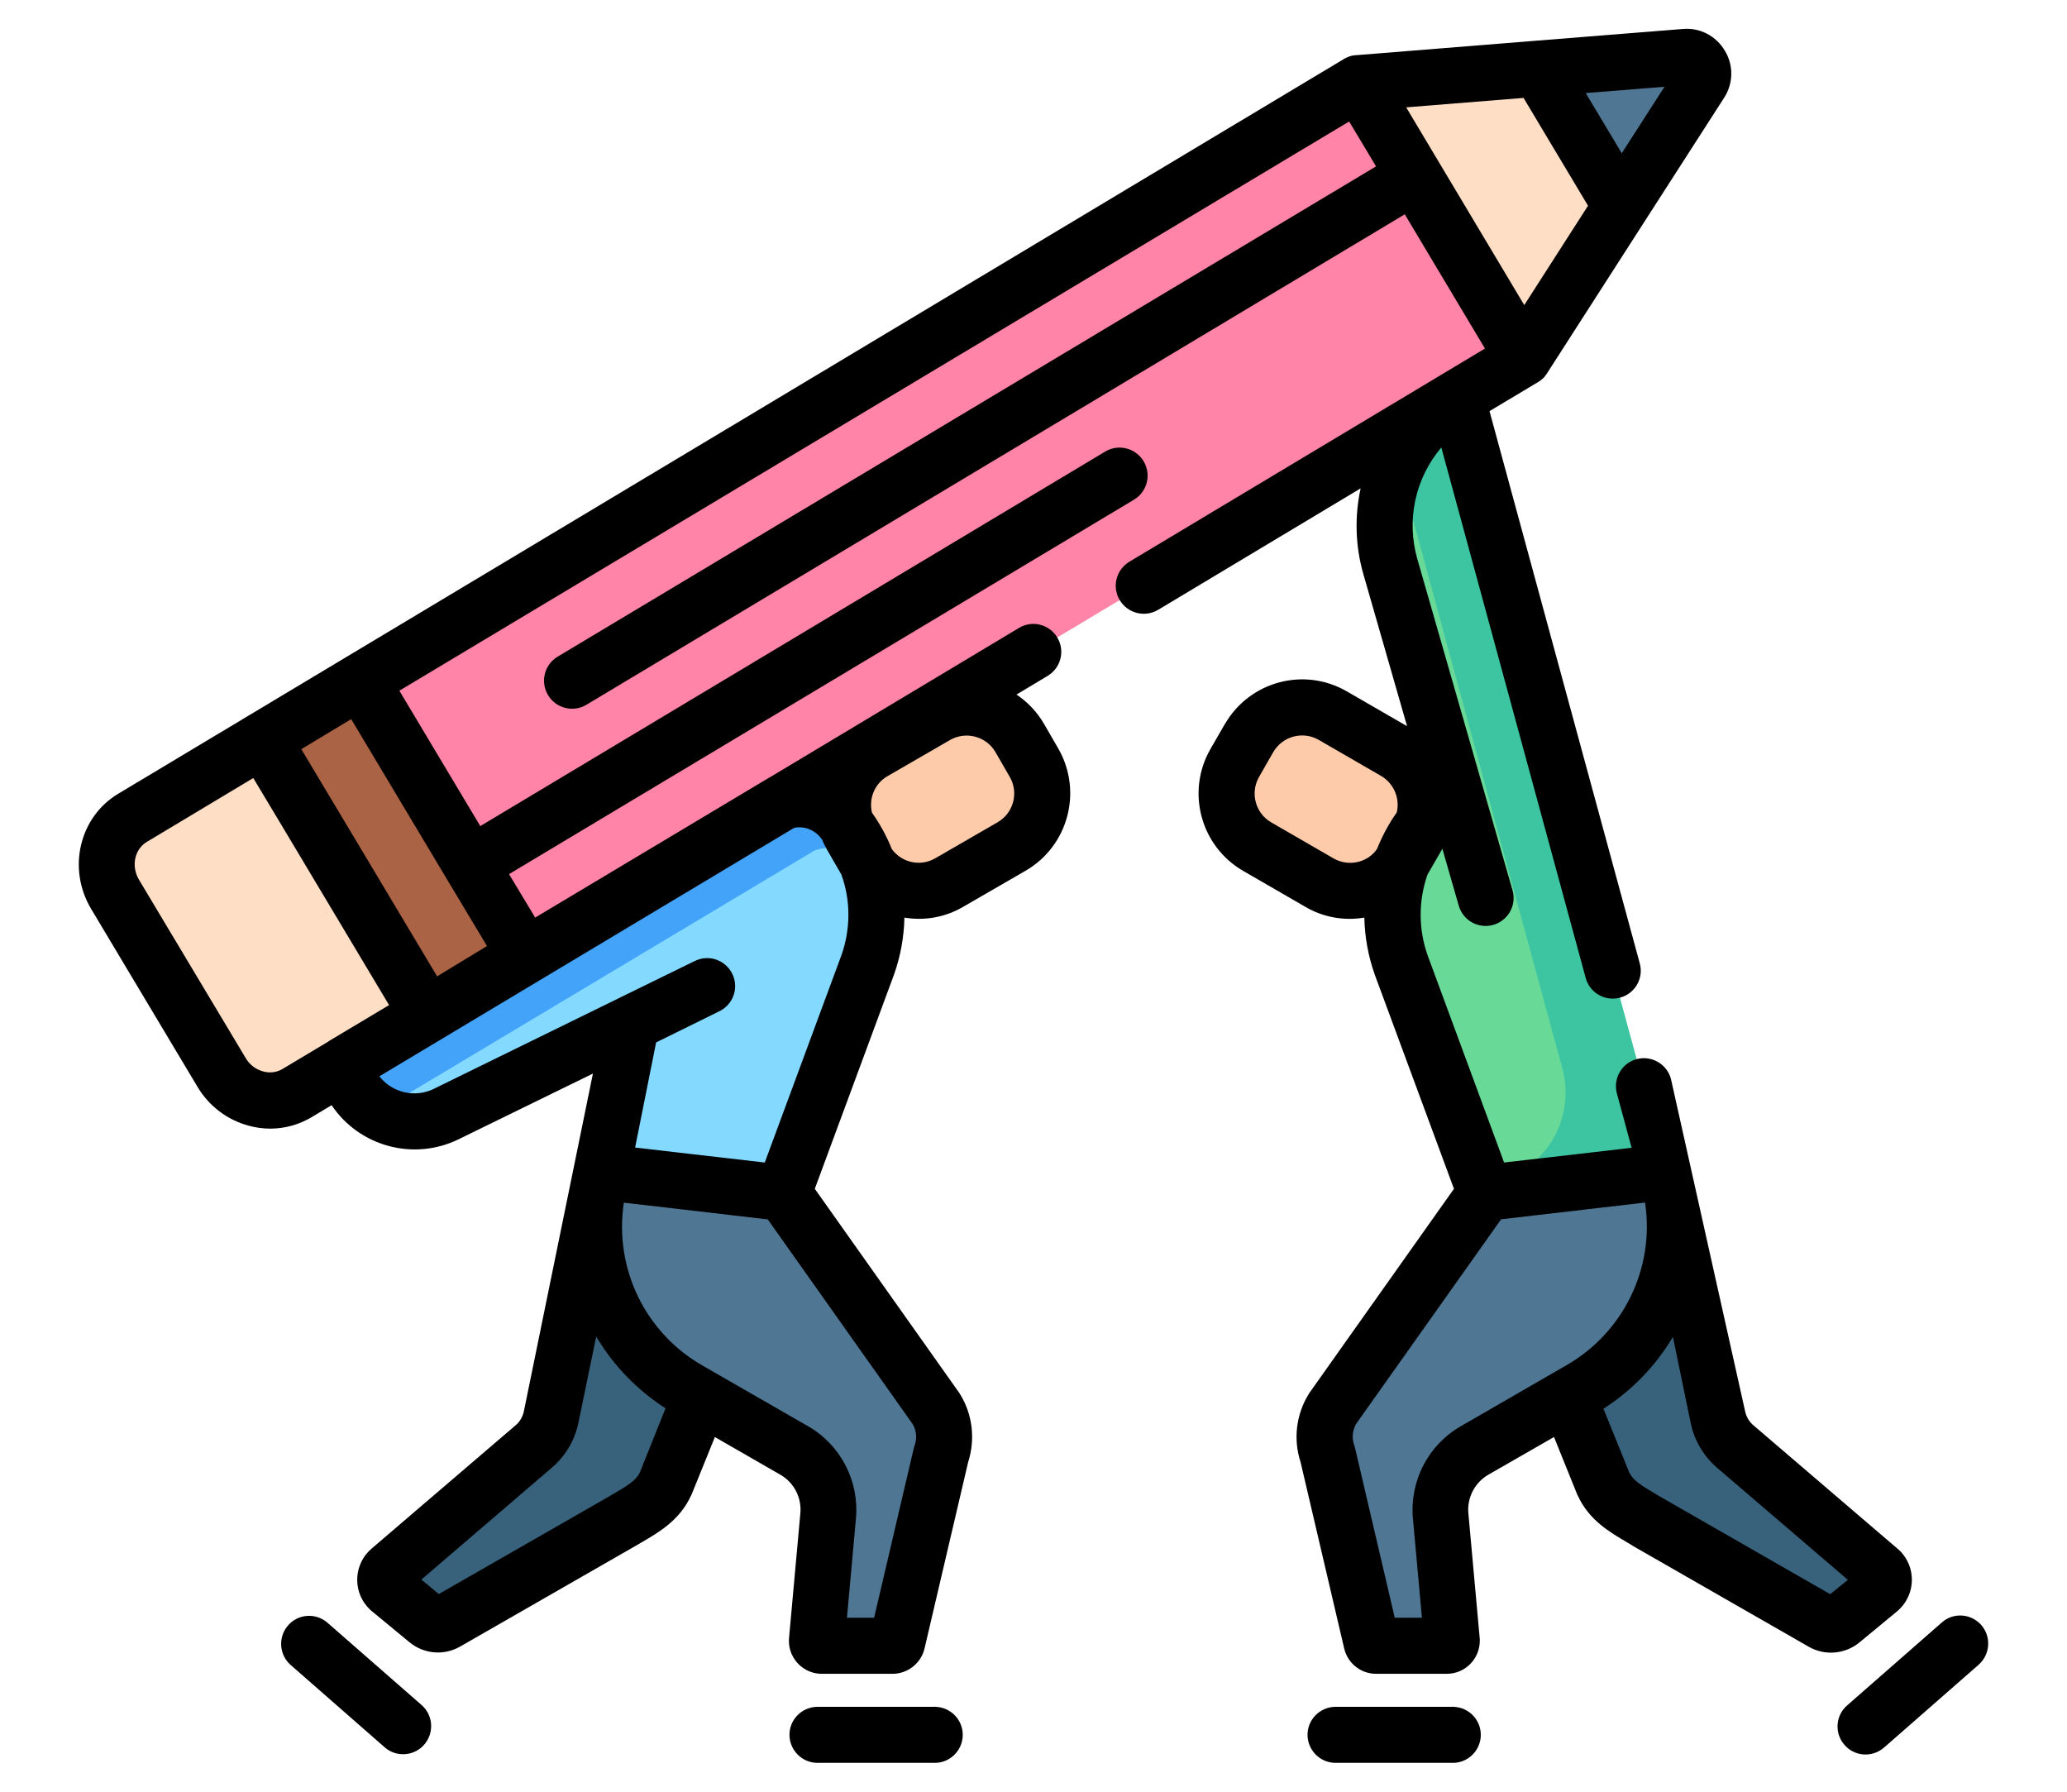 <?xml version="1.0" encoding="utf-8"?>
<!-- Generator: Adobe Illustrator 24.0.1, SVG Export Plug-In . SVG Version: 6.00 Build 0)  -->
<svg version="1.1" id="Layer_1" xmlns="http://www.w3.org/2000/svg" xmlns:xlink="http://www.w3.org/1999/xlink" x="0px" y="0px"
	 viewBox="0 0 1500 1300" enable-background="new 0 0 1500 1300" xml:space="preserve">
<title>Artboard 1</title>
<g>
	<path fill="#83D9FF" d="M612.35,596.06l-0.93-1.14c-10.17-12.86-27.28-18.15-42.95-13.38L249.68,772.41
		c6.22,28.22,34.13,46.06,62.35,39.84c4.05-0.93,7.99-2.28,11.72-4.15l134.34-65.77l-21.58,107.78l131.85,15.25L629.57,700
		C642.22,664.73,635.69,625.41,612.35,596.06z"/>
	<path fill="#43A3F9" d="M591.39,616.91c12.86-3.94,26.87-1.14,37.14,7.47c-3.94-10.27-9.44-19.81-16.18-28.42l-0.93-1.14
		c-10.17-12.86-27.28-18.15-42.95-13.38L249.68,772.31c3.11,14.42,12.24,26.76,25,34.03L591.39,616.91z"/>
	<path fill="#38627C" d="M436.61,850.22l-36.62,177.81c-1.76,8.4-6.22,15.98-12.76,21.58l-104.46,89.53
		c-3.94,3.42-4.46,9.34-1.04,13.28c0.31,0.42,0.73,0.83,1.14,1.14l27.18,22.41c3.84,3.11,9.13,3.63,13.49,1.14l127.29-72.93
		c13.59-8.09,25.93-14.21,32.16-27.59l85.58-211.11L436.61,850.22z"/>
	<path fill="#4F7693" d="M436.61,850.22l-2.07,9.13c-13.28,58.61,13.28,118.99,65.36,148.97l76.56,43.99
		c16.7,9.65,26.35,28.11,24.59,47.3l-8.2,90.36c-0.21,1.97,1.35,3.84,3.32,3.94c0.1,0,0.21,0,0.31,0h51.14
		c1.66,0,3.22-1.14,3.53-2.8l31.85-136.1c3.73-11,2.49-23.13-3.63-32.99l-111-156.64L436.61,850.22z"/>
	<path fill="#FECBAA" d="M734.13,614.31l-45.23,26.04c-21.27,12.24-48.45,4.98-60.79-16.29l0,0l-10.37-17.95
		c-12.24-21.27-4.98-48.45,16.29-60.69l45.23-26.14c21.27-12.24,48.45-4.98,60.79,16.29l0,0l10.37,17.95
		C762.66,574.89,755.4,602.07,734.13,614.31z"/>
	<path fill="#69D998" d="M1057.18,288.89c-41.91,25.1-61.72,75.31-48.24,122.31l39.94,139.11c4.67,16.29-0.73,33.82-13.8,44.71
		l-0.93,1.14c-23.24,29.36-29.88,68.57-17.32,103.95l61.21,165.36l131.85-15.25L1057.18,288.89z"/>
	<path fill="#3DC5A1" d="M1057.18,288.89c-18.78,11.2-33.71,27.91-42.74,47.82l119.3,438.4c9.75,35.69-11.31,72.41-46.99,82.16
		c-3.22,0.93-6.54,1.56-9.86,1.87l-1.14,0.1l2.28,6.22l131.85-15.25L1057.18,288.89z"/>
	<path fill="#38627C" d="M1209.88,850.22l36.72,177.81c1.76,8.4,6.22,15.98,12.76,21.58l104.46,89.53
		c3.94,3.42,4.36,9.34,1.04,13.28c-0.31,0.42-0.73,0.83-1.14,1.14l-27.18,22.41c-3.84,3.11-9.13,3.63-13.49,1.14l-127.29-72.93
		c-13.59-8.09-25.93-14.21-32.16-27.59l-85.48-211L1209.88,850.22z"/>
	<path fill="#4F7693" d="M1209.88,850.22l2.07,9.13c13.28,58.61-13.28,118.99-65.36,148.97l-76.56,43.99
		c-16.7,9.65-26.35,28.11-24.59,47.3l8.2,90.36c0.21,1.97-1.24,3.73-3.32,3.94c-0.1,0-0.21,0-0.31,0h-51.25
		c-1.66,0-3.22-1.14-3.53-2.8l-31.74-135.9c-3.73-11-2.49-23.13,3.63-32.99l110.9-156.64L1209.88,850.22z"/>
	<path fill="#FECBAA" d="M912.46,614.31l45.23,26.14c21.27,12.24,48.45,4.98,60.79-16.29l0,0l10.37-17.95
		c12.24-21.27,4.98-48.45-16.29-60.69l-45.23-26.14c-21.27-12.24-48.45-4.98-60.69,16.29c0,0,0,0,0,0.1l-10.37,17.95
		C883.93,574.79,891.19,601.97,912.46,614.31L912.46,614.31z"/>
	<path fill="#FF84A7" d="M1105.41,259.94L843.89,416.59l-93.99,56.33L215.65,793.06c-18.67,11.1-43.26,4.46-54.88-14.94
		L83.49,648.96c-11.62-19.5-5.91-44.3,12.66-55.5L986.01,60.25l29.25,48.96l21.99,36.83L1105.41,259.94z"/>
	<path fill="#FEDFC5" d="M190.86,536.72l119.4,199.59l-94.61,56.74c-18.67,11.2-43.26,4.46-54.88-14.94L83.49,648.96
		c-11.62-19.5-5.91-44.3,12.66-55.5L190.86,536.72z"/>
	<path fill="#FEDFC5" d="M1234.05,59.73l-128.64,200.11L986.01,60.25l237.04-18.88c6.64-0.41,12.45,4.77,12.76,11.41
		C1235.92,55.27,1235.4,57.65,1234.05,59.73z"/>
	<path fill="#4F7693" d="M1234.05,59.73l-57.78,89.84l-59.75-99.8l106.44-8.4c6.64-0.41,12.45,4.77,12.76,11.41
		C1235.92,55.27,1235.4,57.65,1234.05,59.73z"/>
	<path fill="#AA6344" d="M381.32,693.78l-71.06,42.53l-119.4-199.59l71.06-42.64L381.32,693.78z"/>
	<path d="M677.8,1238.4h-85.07c-11.2,0.31-20.13,9.65-19.81,20.85c0.31,10.79,9.03,19.5,19.81,19.81h85.07
		c11.2,0.31,20.54-8.61,20.85-19.81c0.31-11.2-8.61-20.54-19.81-20.85C678.53,1238.3,678.22,1238.3,677.8,1238.4z"/>
	<path d="M306.01,1237.16l-68.57-59.96c-8.61-7.26-21.37-6.22-28.63,2.39c-7.05,8.4-6.22,20.85,1.87,28.22l68.47,59.96
		c8.4,7.37,21.27,6.54,28.63-1.87C315.24,1257.39,314.41,1244.52,306.01,1237.16L306.01,1237.16z"/>
	<path d="M1376.59,1169.21c12.66-10.48,14.52-29.25,4.05-41.91c-1.04-1.35-2.28-2.49-3.63-3.63l-104.57-89.53
		c-3.11-2.59-5.19-6.22-6.02-10.17l-53.84-241.19c-2.9-10.79-14.11-17.22-24.9-14.32s-17.22,14.11-14.32,24.9l10.69,39.42
		l-26.66,3.11l-9.86,1.14l-56.02,6.43l-55.5-150.32c-6.74-18.98-6.74-39.73,0-58.82l0.1-0.1l10.37-17.95l0.21-0.52l11.93,41.39
		c3.11,10.79,14.32,17.01,25.1,13.9s17.01-14.32,13.9-25.1l-69.09-240.36c-8.09-28.22-1.56-58.51,17.43-80.92l104.78,384.97
		c2.39,8.82,10.48,14.94,19.61,14.94c1.76,0,3.63-0.21,5.39-0.73c10.79-2.9,17.22-14.11,14.21-24.9l-109.03-400.64l35.06-20.96
		c0.31-0.21,0.62-0.41,1.04-0.62l0.52-0.41c0.62-0.41,1.24-0.93,1.87-1.45l0,0c0.52-0.52,1.14-1.04,1.56-1.66
		c0.1-0.1,0.21-0.31,0.31-0.41c0.41-0.52,0.73-1.04,1.14-1.56l0.21-0.31l70.85-110.27l0,0l57.78-89.84
		c6.64-10.37,6.85-23.55,0.42-34.03c-6.22-10.58-17.95-16.81-30.19-15.77l-106.44,8.51l0,0L984.45,40.02h-0.52
		c-0.62,0.1-1.14,0.1-1.76,0.21l-0.73,0.1c-0.62,0.1-1.24,0.31-1.87,0.52l-0.41,0.1c-0.73,0.31-1.45,0.62-2.18,0.93
		c-0.21,0.1-0.41,0.21-0.62,0.31c-0.21,0.1-0.62,0.31-0.93,0.52L85.77,575.93c-28.22,16.91-37.03,54.26-19.71,83.41l77.29,129.26
		c8.2,13.8,21.37,23.86,36.93,28.11c5.19,1.45,10.58,2.18,15.87,2.18c10.58,0,20.85-2.9,29.98-8.3l14.52-8.71
		c20.23,30.08,59.65,40.67,92.22,24.69l97.41-47.62l-50.11,245.03c-0.83,3.94-2.9,7.57-6.02,10.17l-104.57,89.53
		c-12.45,10.69-13.9,29.57-3.11,42.01c1.14,1.24,2.28,2.49,3.63,3.53l27.18,22.41c10.37,8.51,24.9,9.75,36.52,3.11l127.29-73.03
		l0.21-0.1l4.05-2.39c13.17-7.68,28.01-16.29,36.2-34.23c0.1-0.31,0.21-0.62,0.41-0.83l16.81-41.5l47.62,27.39
		c9.86,5.71,15.46,16.6,14.42,27.91l-8.2,90.36c-1.24,13.17,8.51,24.9,21.68,26.04c0.73,0.1,1.45,0.1,2.18,0.1h51.14
		c11.1,0,20.85-7.68,23.34-18.47l31.64-135.17c5.29-16.49,3.22-34.44-5.81-49.17l-0.73-1.14L591.29,862.56l57.47-155.4l0.1-0.31
		c4.67-13.17,7.16-27.08,7.47-41.08c14.73,2.49,29.88-0.31,42.74-7.88l45.23-26.14c30.91-17.95,41.5-57.47,23.76-88.49l-10.37-17.95
		c-4.98-8.61-11.83-15.87-20.02-21.37l22.82-13.69c9.54-5.91,12.55-18.36,6.64-27.91c-5.81-9.44-18.05-12.45-27.49-6.85
		L558.82,563.9l-0.62,0.31L388.37,665.77l-18.98-31.54l453.54-271.69c9.65-5.81,12.76-18.26,6.95-27.91s-18.26-12.76-27.91-6.95l0,0
		L348.54,599.38l-58.72-98.24L979.06,88.15l14.63,24.38l4.88,8.2l-593.9,355.72c-9.65,5.81-12.76,18.26-6.95,27.91
		c5.81,9.65,18.26,12.76,27.91,6.95l593.8-355.82l58.2,97.41l-30.81,18.47l0,0l-227.08,136.1c-9.65,5.71-12.97,18.05-7.26,27.8
		c5.71,9.65,18.05,12.97,27.8,7.26c0.1-0.1,0.31-0.21,0.41-0.21l146.69-87.97c-4.46,20.64-3.84,42.12,2.07,62.45l31.64,110.07
		l-43.67-25.21c-30.91-17.95-70.54-7.37-88.49,23.65c0,0,0,0.1-0.1,0.1l-10.37,17.95c-17.84,31.02-7.26,70.54,23.65,88.49
		l45.23,26.14c12.86,7.57,28.01,10.27,42.74,7.78c0.31,14,2.8,27.91,7.47,41.08c0,0.1,0,0.21,0.1,0.31l57.47,155.4l-104.78,147.93
		c-0.21,0.41-0.52,0.73-0.73,1.14c-9.03,14.73-11.2,32.68-5.81,49.17l31.64,135.17c2.49,10.89,12.24,18.57,23.34,18.47h51.14
		c13.28,0,23.96-10.79,23.96-24.07c0-0.73,0-1.45-0.1-2.07l-8.2-90.36c-1.04-11.31,4.67-22.2,14.42-27.91l47.72-27.39l16.81,41.6
		c0.1,0.31,0.21,0.62,0.42,0.83c8.2,17.95,23.13,26.56,36.2,34.23l3.94,2.39l0.31,0.21l127.39,73.03
		c11.62,6.54,26.04,5.29,36.41-3.11L1376.59,1169.21z M1207.91,62.95l-31.02,48.24l-26.14-43.67L1207.91,62.95z M1105.62,71.04
		l46.79,78.22l-46.27,72.1l-85.69-143.47L1105.62,71.04z M190.96,777.39c-5.39-1.45-9.96-4.98-12.76-9.86l-77.29-129.15
		c-5.91-9.86-3.32-22.2,5.71-27.59l77.18-46.27l18.67,31.12l79.88,133.61l-43.05,25.73c-0.41,0.21-0.73,0.52-1.04,0.73l-33.09,19.81
		C200.92,778.12,195.73,778.74,190.96,777.39L190.96,777.39z M464.31,1068.38c-2.8,5.81-9.03,9.65-19.61,15.77
		c-1.35,0.73-2.7,1.56-4.05,2.39l-122.2,70.02l-12.66-10.48l94.61-81.12c9.96-8.51,16.81-20.02,19.4-32.89l12.86-62.35
		c12.45,21.06,29.77,38.9,50.31,52.08L464.31,1068.38z M663.8,1048.56c-0.21,0.62-0.41,1.35-0.62,1.97l-28.84,123.24h-19.71
		l6.54-72.2c2.39-27.08-11.1-53.11-34.65-66.7l-76.56-43.99c-41.7-23.76-64.42-70.65-57.26-118.05v-0.21l34.34,3.94l70.13,8.2
		l105.19,148.55C665.04,1037.98,665.56,1043.48,663.8,1048.56z M610.58,693.16l-55.6,150.32l-71.89-8.3l-22.2-2.59l15.25-76.25
		l45.23-22.3c10.27-4.56,14.94-16.49,10.37-26.76c-4.56-10.27-16.49-14.94-26.76-10.37c-0.52,0.21-1.04,0.52-1.56,0.73l-54.05,26.45
		l-0.62,0.31l-134.03,65.67c-13.59,6.64-30.08,2.8-39.42-9.13l301.05-180.3c7.16-1.45,14.52,1.35,19.09,7.05l0.93,1.14l0.1,0.1
		c1.04,2.59,2.28,5.08,3.63,7.47l10.37,17.95c0,0.1,0.1,0.1,0.1,0.21C617.43,653.42,617.32,674.17,610.58,693.16z M723.97,596.58
		l-45.23,26.14c-10.69,6.22-24.27,3.32-31.54-6.64c-3.73-9.34-8.61-18.26-14.42-26.45c-2.49-10.37,2.07-21.27,11.41-26.56
		l45.23-26.14c3.63-2.07,7.78-3.22,12.03-3.22c2.18,0,4.25,0.31,6.33,0.83c6.22,1.66,11.51,5.71,14.63,11.2l10.37,17.95
		C739.42,575.21,735.48,589.94,723.97,596.58z M317.21,708.4l-50.52-84.55l-48.03-80.29l36.2-21.79l69.19,115.67l29.36,48.96
		L317.21,708.4z M986.11,625.21c-6.22,1.66-12.76,0.83-18.36-2.39l-45.23-26.14c-11.51-6.64-15.46-21.47-8.82-32.99l10.27-17.95
		c6.64-11.51,21.37-15.56,32.99-8.92l0,0l45.23,26.14c9.23,5.39,13.9,16.18,11.41,26.56c-5.81,8.2-10.58,17.12-14.32,26.45
		C996.18,620.54,991.51,623.75,986.11,625.21z M1059.98,1034.87c-23.55,13.59-37.03,39.63-34.65,66.7l6.54,72.2h-19.71
		l-28.84-123.24c-0.21-0.62-0.31-1.35-0.62-1.97c-1.76-5.08-1.24-10.69,1.35-15.35l105.29-148.55l70.65-8.2l33.82-3.94v0.1
		c7.16,47.41-15.66,94.3-57.26,118.05L1059.98,1034.87z M1328.14,1156.66l-122.1-70.02c-1.35-0.83-2.7-1.66-4.05-2.39
		c-10.58-6.22-16.81-10.06-19.61-15.77l-18.78-46.37c20.64-13.17,37.86-31.02,50.42-52.08l12.86,62.24
		c2.59,12.86,9.44,24.38,19.4,32.89l94.71,81.12L1328.14,1156.66z"/>
	<path d="M1053.75,1238.4h-85.07c-11.2,0.31-20.13,9.65-19.81,20.85c0.31,10.79,9.03,19.5,19.81,19.81h85.07
		c11.2,0.31,20.54-8.61,20.85-19.81c0.31-11.2-8.61-20.54-19.81-20.85C1054.48,1238.3,1054.06,1238.3,1053.75,1238.4z"/>
	<path d="M1437.79,1179.07c-7.37-8.4-20.23-9.34-28.63-1.87l-68.47,59.96c-8.61,7.26-9.65,20.02-2.39,28.63
		c7.26,8.61,20.02,9.65,28.63,2.39c0.21-0.1,0.31-0.31,0.52-0.41l68.47-59.96C1444.33,1200.33,1445.16,1187.57,1437.79,1179.07
		L1437.79,1179.07z"/>
</g>
</svg>
